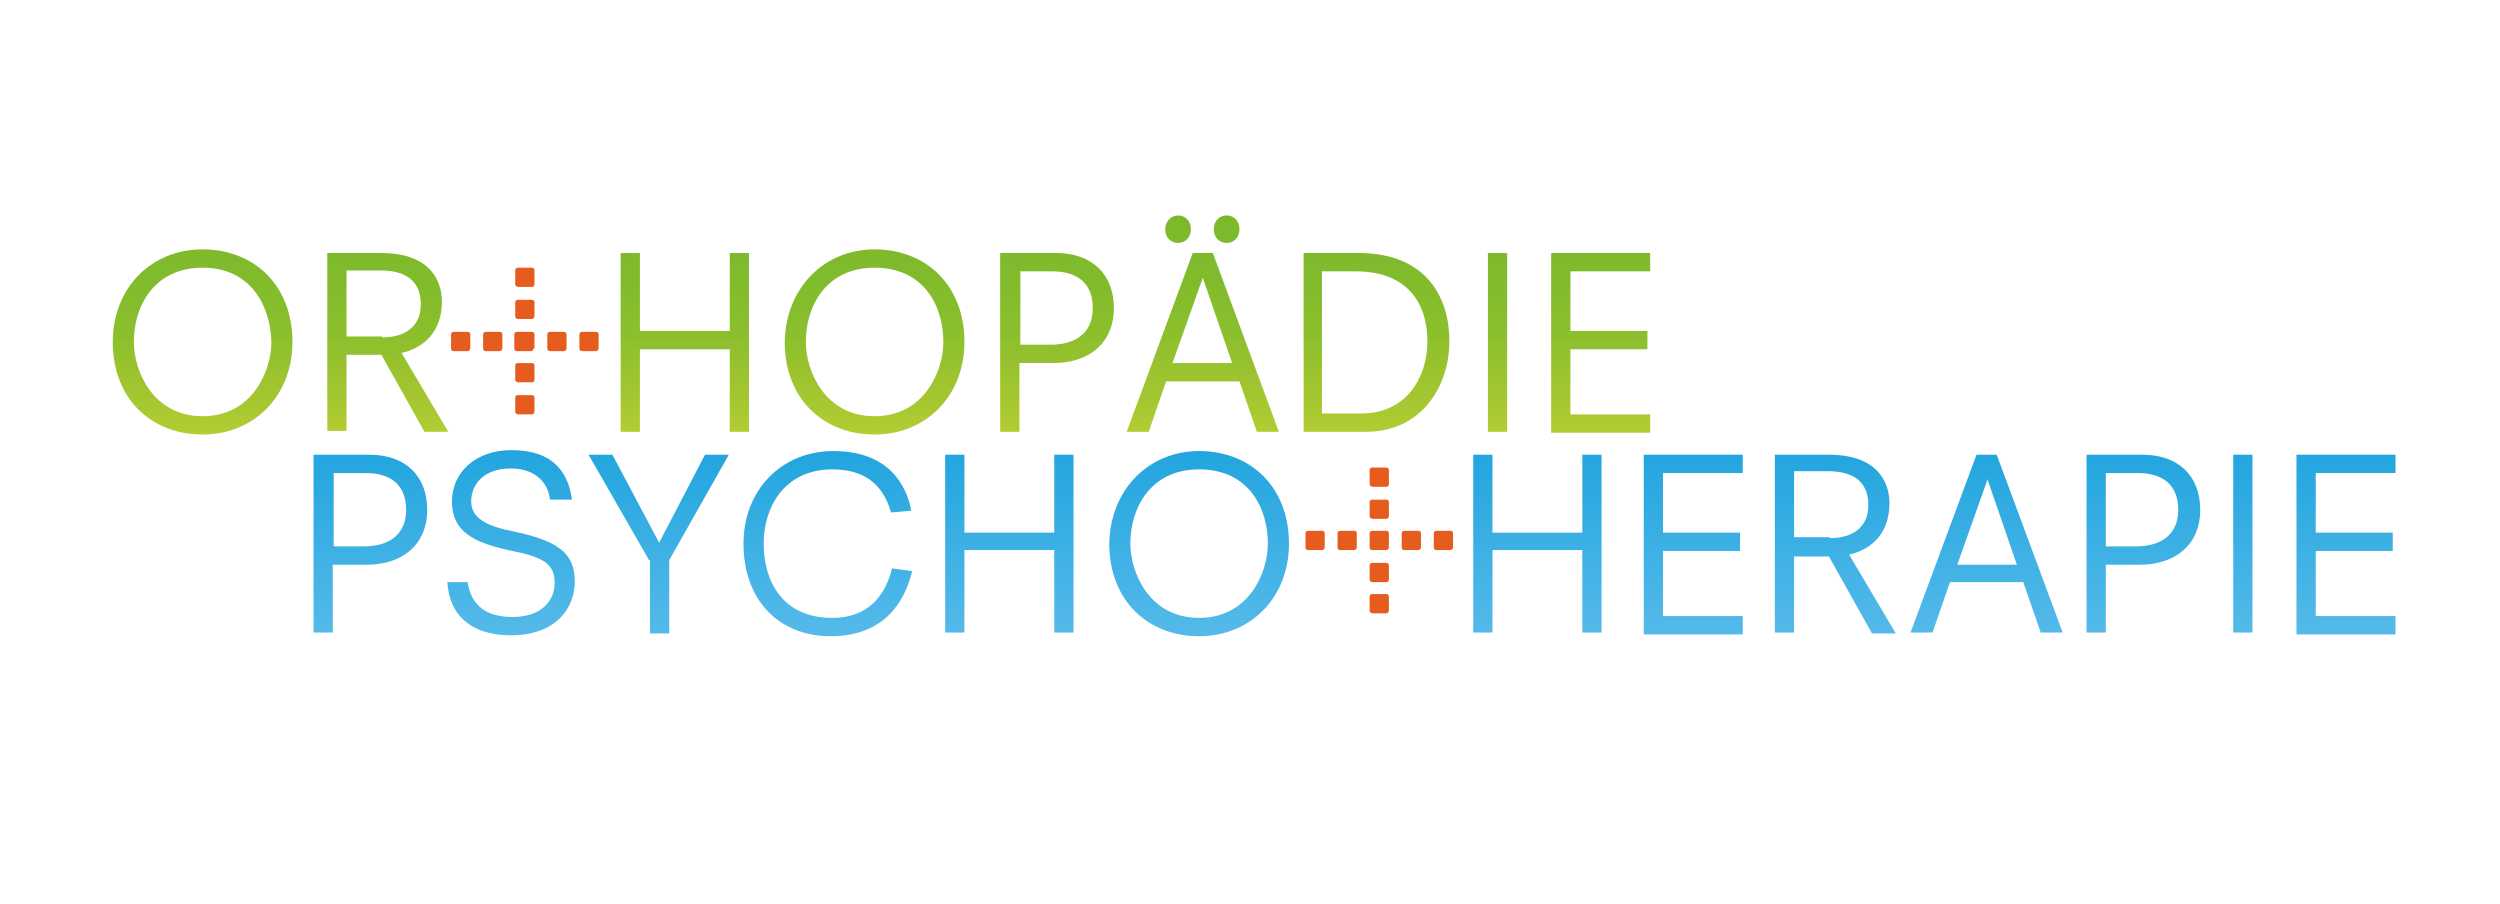 <?xml version="1.0" encoding="utf-8"?>
<!-- Generator: Adobe Illustrator 21.0.0, SVG Export Plug-In . SVG Version: 6.00 Build 0)  -->
<svg version="1.1" id="Layer_1" xmlns="http://www.w3.org/2000/svg" xmlns:xlink="http://www.w3.org/1999/xlink" x="0px" y="0px"
	 width="272.7px" height="98.6px" viewBox="0 0 272.7 98.6" style="enable-background:new 0 0 272.7 98.6;" xml:space="preserve">
<style type="text/css">
	.st0{fill:url(#SVGID_1_);}
	.st1{fill:url(#SVGID_2_);}
	.st2{fill:url(#SVGID_3_);}
	.st3{fill:url(#SVGID_4_);}
	.st4{fill:url(#SVGID_5_);}
	.st5{fill:url(#SVGID_6_);}
	.st6{fill:url(#SVGID_7_);}
	.st7{fill:url(#SVGID_8_);}
	.st8{fill:url(#SVGID_9_);}
	.st9{fill:url(#SVGID_10_);}
	.st10{fill:url(#SVGID_11_);}
	.st11{fill:url(#SVGID_12_);}
	.st12{fill:url(#SVGID_13_);}
	.st13{fill:url(#SVGID_14_);}
	.st14{fill:url(#SVGID_15_);}
	.st15{fill:url(#SVGID_16_);}
	.st16{fill:url(#SVGID_17_);}
	.st17{fill:url(#SVGID_18_);}
	.st18{fill:url(#SVGID_19_);}
	.st19{fill:url(#SVGID_20_);}
	.st20{fill:url(#SVGID_21_);}
	.st21{fill:url(#SVGID_22_);}
	.st22{fill:#E55C1E;}
</style>
<g>
	<g>
		<linearGradient id="SVGID_1_" gradientUnits="userSpaceOnUse" x1="96.172" y1="47.44" x2="96.172" y2="23.538">
			<stop  offset="0" style="stop-color:#B4CD33"/>
			<stop  offset="0.185" style="stop-color:#A2C630"/>
			<stop  offset="0.445" style="stop-color:#8DBF2D"/>
			<stop  offset="0.713" style="stop-color:#80BB2C"/>
			<stop  offset="1" style="stop-color:#7BB92B"/>
		</linearGradient>
		<path class="st0" d="M22.1,27.2c5.6,0,9.8,3.9,9.8,10.1c0,5.9-4.2,10.1-9.8,10.1c-5.6,0-9.8-3.9-9.8-10.1
			C12.3,31.4,16.5,27.2,22.1,27.2z M22.1,29.2c-5.3,0-7.5,4.2-7.5,8.1c0,3.2,2.1,8.1,7.5,8.1c5.4,0,7.5-4.9,7.5-8.1
			C29.5,33.4,27.4,29.2,22.1,29.2z"/>
		<linearGradient id="SVGID_2_" gradientUnits="userSpaceOnUse" x1="96.172" y1="47.44" x2="96.172" y2="23.538">
			<stop  offset="0" style="stop-color:#B4CD33"/>
			<stop  offset="0.185" style="stop-color:#A2C630"/>
			<stop  offset="0.445" style="stop-color:#8DBF2D"/>
			<stop  offset="0.713" style="stop-color:#80BB2C"/>
			<stop  offset="1" style="stop-color:#7BB92B"/>
		</linearGradient>
		<path class="st1" d="M41.6,38.7h-3.8v8.3h-2.1V27.6h5.9c5.1,0,6.6,2.8,6.6,5.3c0,3.5-2.2,5.1-4.4,5.6l5.1,8.6h-2.6L41.6,38.7z
			 M41.7,36.8c2.5,0,4.2-1.2,4.2-3.6c0-2.9-2.1-3.7-4.4-3.7h-3.7v7.2H41.7z"/>
		<linearGradient id="SVGID_3_" gradientUnits="userSpaceOnUse" x1="96.172" y1="47.44" x2="96.172" y2="23.538">
			<stop  offset="0" style="stop-color:#B4CD33"/>
			<stop  offset="0.185" style="stop-color:#A2C630"/>
			<stop  offset="0.445" style="stop-color:#8DBF2D"/>
			<stop  offset="0.713" style="stop-color:#80BB2C"/>
			<stop  offset="1" style="stop-color:#7BB92B"/>
		</linearGradient>
		<path class="st2" d="M67.7,27.6h2.1v8.5h9.8v-8.5h2.1v19.5h-2.1v-9h-9.8v9h-2.1V27.6z"/>
		<linearGradient id="SVGID_4_" gradientUnits="userSpaceOnUse" x1="96.172" y1="47.44" x2="96.172" y2="23.538">
			<stop  offset="0" style="stop-color:#B4CD33"/>
			<stop  offset="0.185" style="stop-color:#A2C630"/>
			<stop  offset="0.445" style="stop-color:#8DBF2D"/>
			<stop  offset="0.713" style="stop-color:#80BB2C"/>
			<stop  offset="1" style="stop-color:#7BB92B"/>
		</linearGradient>
		<path class="st3" d="M95.4,27.2c5.6,0,9.8,3.9,9.8,10.1c0,5.9-4.2,10.1-9.8,10.1c-5.6,0-9.8-3.9-9.8-10.1
			C85.7,31.4,89.9,27.2,95.4,27.2z M95.4,29.2c-5.3,0-7.5,4.2-7.5,8.1c0,3.2,2.1,8.1,7.5,8.1c5.4,0,7.5-4.9,7.5-8.1
			C102.9,33.4,100.8,29.2,95.4,29.2z"/>
		<linearGradient id="SVGID_5_" gradientUnits="userSpaceOnUse" x1="96.172" y1="47.44" x2="96.172" y2="23.538">
			<stop  offset="0" style="stop-color:#B4CD33"/>
			<stop  offset="0.185" style="stop-color:#A2C630"/>
			<stop  offset="0.445" style="stop-color:#8DBF2D"/>
			<stop  offset="0.713" style="stop-color:#80BB2C"/>
			<stop  offset="1" style="stop-color:#7BB92B"/>
		</linearGradient>
		<path class="st4" d="M109.1,27.6h6.1c3.9,0,6.3,2.3,6.3,6c0,3.9-2.8,6-6.6,6h-3.7v7.5h-2.1V27.6z M114.6,37.6c2.5,0,4.6-1.1,4.6-4
			c0-2.8-1.8-4-4.4-4h-3.5v8H114.6z"/>
		<linearGradient id="SVGID_6_" gradientUnits="userSpaceOnUse" x1="96.172" y1="47.44" x2="96.172" y2="23.538">
			<stop  offset="0" style="stop-color:#B4CD33"/>
			<stop  offset="0.185" style="stop-color:#A2C630"/>
			<stop  offset="0.445" style="stop-color:#8DBF2D"/>
			<stop  offset="0.713" style="stop-color:#80BB2C"/>
			<stop  offset="1" style="stop-color:#7BB92B"/>
		</linearGradient>
		<path class="st5" d="M130.1,27.6h2.2l7.2,19.5h-2.4l-1.9-5.5h-8l-1.9,5.5h-2.4L130.1,27.6z M128.5,23.5c0.8,0,1.4,0.6,1.4,1.5
			s-0.6,1.5-1.4,1.5c-0.8,0-1.4-0.6-1.4-1.5S127.8,23.5,128.5,23.5z M131.2,30.3L131.2,30.3l-3.3,9.3h6.5L131.2,30.3z M133.8,23.5
			c0.8,0,1.4,0.6,1.4,1.5s-0.6,1.5-1.4,1.5s-1.4-0.6-1.4-1.5S133,23.5,133.8,23.5z"/>
		<linearGradient id="SVGID_7_" gradientUnits="userSpaceOnUse" x1="96.172" y1="47.44" x2="96.172" y2="23.538">
			<stop  offset="0" style="stop-color:#B4CD33"/>
			<stop  offset="0.185" style="stop-color:#A2C630"/>
			<stop  offset="0.445" style="stop-color:#8DBF2D"/>
			<stop  offset="0.713" style="stop-color:#80BB2C"/>
			<stop  offset="1" style="stop-color:#7BB92B"/>
		</linearGradient>
		<path class="st6" d="M148.2,27.6c7.6,0,9.9,5.1,9.9,9.6c0,4.9-3,9.9-9.1,9.9h-6.8V27.6H148.2z M144.3,45.1h4.2
			c4.9,0,7.2-3.9,7.2-7.9c0-3.9-2-7.6-7.8-7.6h-3.7V45.1z"/>
		<linearGradient id="SVGID_8_" gradientUnits="userSpaceOnUse" x1="96.172" y1="47.44" x2="96.172" y2="23.538">
			<stop  offset="0" style="stop-color:#B4CD33"/>
			<stop  offset="0.185" style="stop-color:#A2C630"/>
			<stop  offset="0.445" style="stop-color:#8DBF2D"/>
			<stop  offset="0.713" style="stop-color:#80BB2C"/>
			<stop  offset="1" style="stop-color:#7BB92B"/>
		</linearGradient>
		<path class="st7" d="M162.3,27.6h2.1v19.5h-2.1V27.6z"/>
		<linearGradient id="SVGID_9_" gradientUnits="userSpaceOnUse" x1="96.172" y1="47.44" x2="96.172" y2="23.538">
			<stop  offset="0" style="stop-color:#B4CD33"/>
			<stop  offset="0.185" style="stop-color:#A2C630"/>
			<stop  offset="0.445" style="stop-color:#8DBF2D"/>
			<stop  offset="0.713" style="stop-color:#80BB2C"/>
			<stop  offset="1" style="stop-color:#7BB92B"/>
		</linearGradient>
		<path class="st8" d="M169.2,27.6H180v2h-8.7v6.5h8.4v2h-8.4v7.1h8.7v2h-10.8V27.6z"/>
	</g>
</g>
<g>
	<g>
		<linearGradient id="SVGID_10_" gradientUnits="userSpaceOnUse" x1="147.771" y1="69.409" x2="147.771" y2="49.188">
			<stop  offset="0" style="stop-color:#55BAEA"/>
			<stop  offset="1" style="stop-color:#22A5DE"/>
		</linearGradient>
		<path class="st9" d="M34.2,49.6h6.1c3.9,0,6.3,2.3,6.3,6c0,3.9-2.8,6-6.6,6h-3.7V69h-2.1V49.6z M39.7,59.6c2.5,0,4.6-1.1,4.6-4
			c0-2.8-1.8-4-4.4-4h-3.5v8H39.7z"/>
		<linearGradient id="SVGID_11_" gradientUnits="userSpaceOnUse" x1="147.771" y1="69.409" x2="147.771" y2="49.188">
			<stop  offset="0" style="stop-color:#55BAEA"/>
			<stop  offset="1" style="stop-color:#22A5DE"/>
		</linearGradient>
		<path class="st10" d="M60,54.6c-0.1-1.6-1.3-3.5-4.3-3.5c-3,0-4.3,1.8-4.3,3.6c0,1.3,0.8,2.5,4.3,3.2c4.8,1,7,2.2,7,5.5
			c0,2.9-2,5.9-7,5.9c-4.3,0-6.7-2.2-6.9-5.8h2.2c0.4,2.6,2.1,3.8,4.9,3.8c3.3,0,4.6-1.9,4.6-3.7c0-2.1-1.2-2.8-4.6-3.5
			c-4.4-0.9-6.6-2.2-6.6-5.4c0-3.2,2.6-5.6,6.5-5.6c4.7,0,6.2,2.6,6.6,5.4H60z"/>
		<linearGradient id="SVGID_12_" gradientUnits="userSpaceOnUse" x1="147.771" y1="69.409" x2="147.771" y2="49.188">
			<stop  offset="0" style="stop-color:#55BAEA"/>
			<stop  offset="1" style="stop-color:#22A5DE"/>
		</linearGradient>
		<path class="st11" d="M70.8,61.1l-6.6-11.5h2.6l5.1,9.6l5-9.6h2.6L73,61.1v8h-2.1V61.1z"/>
		<linearGradient id="SVGID_13_" gradientUnits="userSpaceOnUse" x1="147.771" y1="69.409" x2="147.771" y2="49.188">
			<stop  offset="0" style="stop-color:#55BAEA"/>
			<stop  offset="1" style="stop-color:#22A5DE"/>
		</linearGradient>
		<path class="st12" d="M97.2,55.9c-1-3.5-3.4-4.7-6.4-4.7c-5.3,0-7.5,4.2-7.5,8.1c0,3.9,1.9,8.1,7.5,8.1c3.6,0,5.7-2.1,6.5-5.4
			l2.2,0.3c-0.8,3.3-3,7.1-8.9,7.1c-5.6,0-9.5-3.9-9.5-10.1c0-5.9,4.2-10.1,9.8-10.1c6.1,0,8,3.8,8.5,6.5L97.2,55.9z"/>
		<linearGradient id="SVGID_14_" gradientUnits="userSpaceOnUse" x1="147.771" y1="69.409" x2="147.771" y2="49.188">
			<stop  offset="0" style="stop-color:#55BAEA"/>
			<stop  offset="1" style="stop-color:#22A5DE"/>
		</linearGradient>
		<path class="st13" d="M103.1,49.6h2.1v8.5h9.8v-8.5h2.1V69H115v-9h-9.8v9h-2.1V49.6z"/>
		<linearGradient id="SVGID_15_" gradientUnits="userSpaceOnUse" x1="147.771" y1="69.409" x2="147.771" y2="49.188">
			<stop  offset="0" style="stop-color:#55BAEA"/>
			<stop  offset="1" style="stop-color:#22A5DE"/>
		</linearGradient>
		<path class="st14" d="M130.8,49.2c5.6,0,9.8,3.9,9.8,10.1c0,5.9-4.2,10.1-9.8,10.1c-5.6,0-9.8-3.9-9.8-10.1
			C121.1,53.4,125.3,49.2,130.8,49.2z M130.8,51.2c-5.3,0-7.5,4.2-7.5,8.1c0,3.2,2.1,8.1,7.5,8.1c5.4,0,7.5-4.9,7.5-8.1
			C138.3,55.4,136.2,51.2,130.8,51.2z"/>
		<linearGradient id="SVGID_16_" gradientUnits="userSpaceOnUse" x1="147.771" y1="69.409" x2="147.771" y2="49.188">
			<stop  offset="0" style="stop-color:#55BAEA"/>
			<stop  offset="1" style="stop-color:#22A5DE"/>
		</linearGradient>
		<path class="st15" d="M160.7,49.6h2.1v8.5h9.8v-8.5h2.1V69h-2.1v-9h-9.8v9h-2.1V49.6z"/>
		<linearGradient id="SVGID_17_" gradientUnits="userSpaceOnUse" x1="147.771" y1="69.409" x2="147.771" y2="49.188">
			<stop  offset="0" style="stop-color:#55BAEA"/>
			<stop  offset="1" style="stop-color:#22A5DE"/>
		</linearGradient>
		<path class="st16" d="M179.3,49.6h10.8v2h-8.7v6.5h8.4v2h-8.4v7.1h8.7v2h-10.8V49.6z"/>
		<linearGradient id="SVGID_18_" gradientUnits="userSpaceOnUse" x1="147.771" y1="69.409" x2="147.771" y2="49.188">
			<stop  offset="0" style="stop-color:#55BAEA"/>
			<stop  offset="1" style="stop-color:#22A5DE"/>
		</linearGradient>
		<path class="st17" d="M199.5,60.7h-3.8V69h-2.1V49.6h5.9c5.1,0,6.6,2.8,6.6,5.3c0,3.5-2.2,5.1-4.4,5.6l5.1,8.6h-2.6L199.5,60.7z
			 M199.6,58.7c2.5,0,4.2-1.2,4.2-3.6c0-2.9-2.1-3.7-4.4-3.7h-3.7v7.2H199.6z"/>
		<linearGradient id="SVGID_19_" gradientUnits="userSpaceOnUse" x1="147.771" y1="69.409" x2="147.771" y2="49.188">
			<stop  offset="0" style="stop-color:#55BAEA"/>
			<stop  offset="1" style="stop-color:#22A5DE"/>
		</linearGradient>
		<path class="st18" d="M215.6,49.6h2.2L225,69h-2.4l-1.9-5.5h-8l-1.9,5.5h-2.4L215.6,49.6z M216.8,52.3L216.8,52.3l-3.3,9.3h6.5
			L216.8,52.3z"/>
		<linearGradient id="SVGID_20_" gradientUnits="userSpaceOnUse" x1="147.771" y1="69.409" x2="147.771" y2="49.188">
			<stop  offset="0" style="stop-color:#55BAEA"/>
			<stop  offset="1" style="stop-color:#22A5DE"/>
		</linearGradient>
		<path class="st19" d="M227.6,49.6h6.1c3.9,0,6.3,2.3,6.3,6c0,3.9-2.8,6-6.6,6h-3.7V69h-2.1V49.6z M233,59.6c2.5,0,4.6-1.1,4.6-4
			c0-2.8-1.8-4-4.4-4h-3.5v8H233z"/>
		<linearGradient id="SVGID_21_" gradientUnits="userSpaceOnUse" x1="147.771" y1="69.409" x2="147.771" y2="49.188">
			<stop  offset="0" style="stop-color:#55BAEA"/>
			<stop  offset="1" style="stop-color:#22A5DE"/>
		</linearGradient>
		<path class="st20" d="M243.6,49.6h2.1V69h-2.1V49.6z"/>
		<linearGradient id="SVGID_22_" gradientUnits="userSpaceOnUse" x1="147.771" y1="69.409" x2="147.771" y2="49.188">
			<stop  offset="0" style="stop-color:#55BAEA"/>
			<stop  offset="1" style="stop-color:#22A5DE"/>
		</linearGradient>
		<path class="st21" d="M250.5,49.6h10.8v2h-8.7v6.5h8.4v2h-8.4v7.1h8.7v2h-10.8V49.6z"/>
	</g>
</g>
<g>
	<path class="st22" d="M58.3,31c0,0.2-0.1,0.3-0.3,0.3h-1.5c-0.1,0-0.3-0.1-0.3-0.3v-1.5c0-0.2,0.1-0.3,0.3-0.3H58
		c0.2,0,0.3,0.1,0.3,0.3V31z"/>
	<path class="st22" d="M58.3,34.5c0,0.1-0.1,0.3-0.3,0.3h-1.5c-0.1,0-0.3-0.1-0.3-0.3V33c0-0.2,0.1-0.3,0.3-0.3H58
		c0.2,0,0.3,0.1,0.3,0.3V34.5z"/>
	<path class="st22" d="M51.3,38c0,0.1-0.1,0.3-0.3,0.3h-1.5c-0.2,0-0.3-0.1-0.3-0.3v-1.5c0-0.2,0.1-0.3,0.3-0.3H51
		c0.2,0,0.3,0.1,0.3,0.3V38z"/>
	<path class="st22" d="M54.8,38c0,0.1-0.1,0.3-0.3,0.3H53c-0.2,0-0.3-0.1-0.3-0.3v-1.5c0-0.2,0.1-0.3,0.3-0.3h1.5
		c0.2,0,0.3,0.1,0.3,0.3V38z"/>
	<path class="st22" d="M58.2,38c0,0.1-0.1,0.3-0.3,0.3h-1.5c-0.2,0-0.3-0.1-0.3-0.3v-1.5c0-0.2,0.1-0.3,0.3-0.3H58
		c0.2,0,0.3,0.1,0.3,0.3V38z"/>
	<path class="st22" d="M61.8,38c0,0.1-0.1,0.3-0.3,0.3H60c-0.2,0-0.3-0.1-0.3-0.3v-1.5c0-0.2,0.1-0.3,0.3-0.3h1.5
		c0.2,0,0.3,0.1,0.3,0.3V38z"/>
	<path class="st22" d="M65.3,38c0,0.1-0.1,0.3-0.3,0.3h-1.5c-0.2,0-0.3-0.1-0.3-0.3v-1.5c0-0.2,0.1-0.3,0.3-0.3H65
		c0.2,0,0.3,0.1,0.3,0.3V38z"/>
	<path class="st22" d="M58.3,41.4c0,0.2-0.1,0.3-0.3,0.3h-1.5c-0.1,0-0.3-0.1-0.3-0.3v-1.5c0-0.2,0.1-0.3,0.3-0.3H58
		c0.2,0,0.3,0.1,0.3,0.3V41.4z"/>
	<path class="st22" d="M58.3,44.9c0,0.1-0.1,0.3-0.3,0.3h-1.5c-0.1,0-0.3-0.1-0.3-0.3v-1.5c0-0.2,0.1-0.3,0.3-0.3H58
		c0.2,0,0.3,0.1,0.3,0.3V44.9z"/>
</g>
<g>
	<path class="st22" d="M151.5,52.8c0,0.2-0.1,0.3-0.3,0.3h-1.5c-0.1,0-0.3-0.1-0.3-0.3v-1.5c0-0.2,0.1-0.3,0.3-0.3h1.5
		c0.2,0,0.3,0.1,0.3,0.3V52.8z"/>
	<path class="st22" d="M151.5,56.3c0,0.1-0.1,0.3-0.3,0.3h-1.5c-0.1,0-0.3-0.1-0.3-0.3v-1.5c0-0.2,0.1-0.3,0.3-0.3h1.5
		c0.2,0,0.3,0.1,0.3,0.3V56.3z"/>
	<path class="st22" d="M144.5,59.7c0,0.1-0.1,0.3-0.3,0.3h-1.5c-0.2,0-0.3-0.1-0.3-0.3v-1.5c0-0.2,0.1-0.3,0.3-0.3h1.5
		c0.2,0,0.3,0.1,0.3,0.3V59.7z"/>
	<path class="st22" d="M148,59.7c0,0.1-0.1,0.3-0.3,0.3h-1.5c-0.2,0-0.3-0.1-0.3-0.3v-1.5c0-0.2,0.1-0.3,0.3-0.3h1.5
		c0.2,0,0.3,0.1,0.3,0.3V59.7z"/>
	<path class="st22" d="M151.5,59.7c0,0.1-0.1,0.3-0.3,0.3h-1.5c-0.2,0-0.3-0.1-0.3-0.3v-1.5c0-0.2,0.1-0.3,0.3-0.3h1.5
		c0.2,0,0.3,0.1,0.3,0.3V59.7z"/>
	<path class="st22" d="M155,59.7c0,0.1-0.1,0.3-0.3,0.3h-1.5c-0.2,0-0.3-0.1-0.3-0.3v-1.5c0-0.2,0.1-0.3,0.3-0.3h1.5
		c0.2,0,0.3,0.1,0.3,0.3V59.7z"/>
	<path class="st22" d="M158.5,59.7c0,0.1-0.1,0.3-0.3,0.3h-1.5c-0.2,0-0.3-0.1-0.3-0.3v-1.5c0-0.2,0.1-0.3,0.3-0.3h1.5
		c0.2,0,0.3,0.1,0.3,0.3V59.7z"/>
	<path class="st22" d="M151.5,63.2c0,0.2-0.1,0.3-0.3,0.3h-1.5c-0.1,0-0.3-0.1-0.3-0.3v-1.5c0-0.2,0.1-0.3,0.3-0.3h1.5
		c0.2,0,0.3,0.1,0.3,0.3V63.2z"/>
	<path class="st22" d="M151.5,66.6c0,0.1-0.1,0.3-0.3,0.3h-1.5c-0.1,0-0.3-0.1-0.3-0.3v-1.5c0-0.2,0.1-0.3,0.3-0.3h1.5
		c0.2,0,0.3,0.1,0.3,0.3V66.6z"/>
</g>
<g>
</g>
<g>
</g>
<g>
</g>
<g>
</g>
<g>
</g>
<g>
</g>
</svg>
